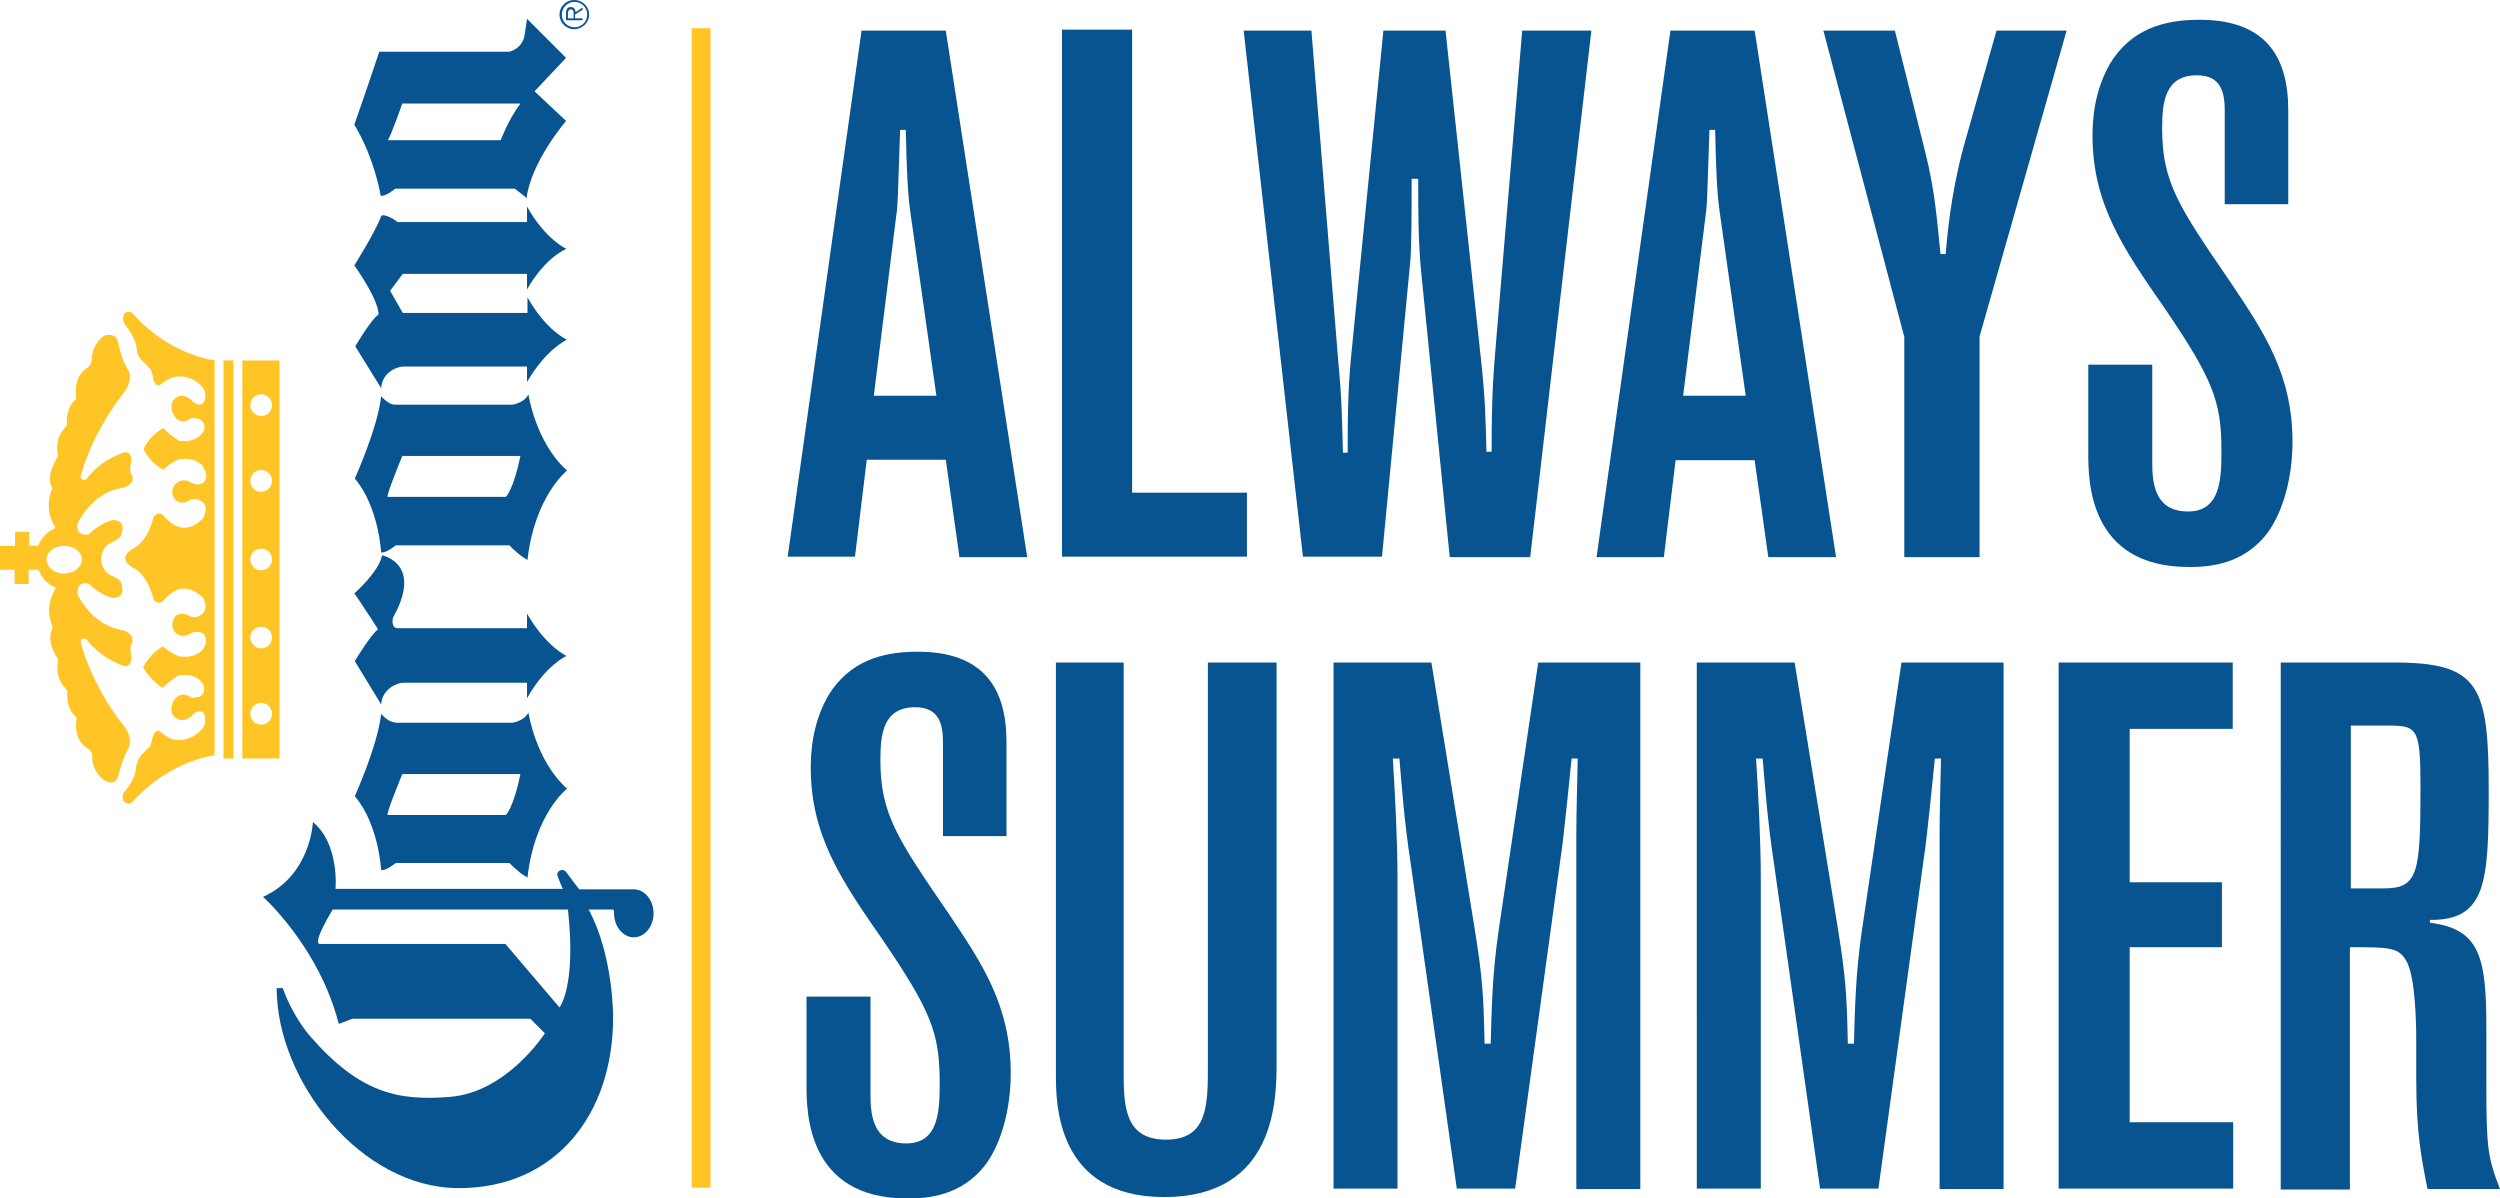 <?xml version="1.0" encoding="utf-8"?>
<!-- Generator: Adobe Illustrator 18.1.1, SVG Export Plug-In . SVG Version: 6.00 Build 0)  -->
<svg version="1.1" id="Layer_1" xmlns="http://www.w3.org/2000/svg" xmlns:xlink="http://www.w3.org/1999/xlink" x="0px" y="0px"
	 viewBox="0 0 531.3 254.7" enable-background="new 0 0 531.3 254.7" xml:space="preserve">
<g>
	<g>
		<path fill="#085490" d="M66.5,174.7c0,0-0.4,11.3-10.6,15.9c0,0,11.9,10.6,16.1,27l2.9-1.1h37.8l3.1,3.1c0,0-8,12.5-20.1,13.5
			c-11,0.9-19.2-0.7-29.8-12.9c0,0-3.6-4-5.8-10.2h-1.3c0,19.7,17.9,42.5,38.7,42.5c20.6,0,32.8-15.7,32.8-36.3
			c0,0,0.1-13.1-5.2-22.9h5.1c0.4,0,0.3,0.8,0.3,0.8c0,2.8,1.9,5.1,4.2,5.1c2.3,0,4.2-2.3,4.2-5.1c0-2.8-1.9-5.1-4.2-5.1h-11.6
			c0,0-2.1-2.7-2.8-3.7c-0.7-0.9-2.2-0.2-1.8,0.9c0.4,1.1,1.1,2.7,1.1,2.7H71.3C71.3,188.9,72.2,179.4,66.5,174.7 M120.7,193.3
			c1.8,16.4-1.8,20.8-1.8,20.8l-11.5-13.5H68c-1.8,0,2.7-7.3,2.7-7.3H120.7z"/>
		<path fill="#085490" d="M83.9,153.5c-1.4,0-2.9-1.8-2.9-1.8c-0.7,6.7-5.6,17.5-5.6,17.5c5.1,6,5.6,15.7,5.6,15.7
			c1.1,0.2,3.1-1.5,3.1-1.5h24.2c0,0,0.3,0.5,2.4,2.2c0.7,0.5,1.4,0.9,1.4,0.9c1.5-13.5,8.4-18.9,8.4-18.9c-6.7-6-8.2-16.2-8.2-16.2
			c-0.7,1.6-3,2.2-3.5,2.2H83.9z M110.6,164.5c-1.5,7.3-3.1,8.7-3.1,8.7H82.4c-0.5,0,3.1-8.7,3.1-8.7H110.6z"/>
		<path fill="#085490" d="M83.9,86c-1.4,0-2.9-1.8-2.9-1.8c-0.7,6.7-5.6,17.5-5.6,17.5c5.1,6,5.6,15.7,5.6,15.7
			c1.1,0.2,3.1-1.5,3.1-1.5h24.2c0,0,0.3,0.5,2.4,2.2c0.7,0.5,1.4,0.9,1.4,0.9c1.5-13.5,8.4-19,8.4-19c-6.7-6-8.2-16.2-8.2-16.2
			c-0.7,1.6-3,2.2-3.5,2.2H83.9z M110.6,96.9c-1.5,7.3-3.1,8.7-3.1,8.7H82.4c-0.5,0,3.1-8.7,3.1-8.7H110.6z"/>
		<path fill="#085490" d="M111.5,7.4c-0.4,2.7-2.8,3.6-3.5,3.6H83.3h-2.7c-2.6,7.8-5.3,15.5-5.3,15.5c4.4,7.3,5.6,15.1,5.6,15.1
			c1.1,0.2,3.1-1.5,3.1-1.5h25.4c0,0,0.4,0.3,1.3,1c0.4,0.3,1,0.8,1.2,1c1-7.8,8.4-16.4,8.4-16.4l-6.7-6.3l6.7-7.1L112,4
			C112,4,111.9,4.7,111.5,7.4 M110.6,22c-2.5,3.3-4.2,7.8-4.2,7.8h-24c0.5-0.4,3.1-7.8,3.1-7.8H110.6z"/>
		<path fill="#085490" d="M112,130.4c4.1,7.1,8.4,9,8.4,9s-4.4,1.9-8.4,9l0-3.3H85.7c-1.4,0-4.5,1.4-4.7,4.6l-5.6-9.2
			c0,0,3.5-5.8,4.9-6.7c0,0,0.9,1.1-4.1-6.4l-0.9-1.3c0,0,5.2-4.5,5.9-8.1c3.3,0.9,7.4,4.2,2.3,13.3c0,0-0.5,2.2,1,2.2H112V130.4z"
			/>
		<path fill="#085490" d="M81,46c-1.4,3.6-5.7,10.4-5.7,10.4l0.9,1.3c4.9,7.5,4.2,9.2,4.2,9.2c-1.5,0.9-4.9,6.7-4.9,6.7l5.5,8.9
			c0.2-3.3,3.3-4.6,4.7-4.6H112l0,3.3c4.1-7.1,8.5-9,8.5-9s-4.4-1.9-8.4-9v3.3l-26.5,0l-2.7-4.7l2.7-3.6H112l0,3.3
			c4.1-7.1,8.4-8.6,8.4-8.6s-4.4-1.9-8.4-9v3.3l-27.6,0C84.4,46.9,81.3,45.1,81,46"/>
	</g>
	<g>
		<path fill="#FFC425" d="M26.3,66.8c-0.2,0.8-0.2,1.4,0.1,1.9c1.5,2,2.4,3.7,2.6,5.1c0.1,1.4,0.6,2.4,1.5,3.1l1.3,1.4
			c0.2,0.1,0.6,0.7,0.8,2.6c0.2,0.3,0.8,1.4,1.4,0.9c0.8-0.6,1.7-1.2,2.7-1.6c2-0.5,4.1-0.1,6,1.7c0.8,0.7,1,1.6,0.9,2.8
			c-0.1,0.6-0.5,1.3-1.2,1.3c-0.7-0.1-1.3-0.4-1.7-1c-1.5-1.2-2.8-1.2-3.9,0.1c-0.5,0.9-0.5,1.9,0,2.8c0.8,1.9,2.4,2.1,3.9,0.9
			c0.5,0,1,0.1,1.7,0.3c0.9,0.5,1.2,1.3,1,2.3c-0.9,1.7-2.6,2.6-5.3,2.3c-1.3-0.8-2.4-1.7-3.4-2.7c-1.9,1-3.3,2.6-4.2,4.4
			c0.9,1.9,2.3,3.4,4.2,4.4c1-0.9,2.1-1.7,3.4-2.2c1.6-0.2,3.3-0.1,4.8,1.2c0.8,1.2,1.3,2.3,0.6,3.5c-0.8,0.8-1.7,0.8-2.8,0.3
			c-1.3-0.8-2.6-0.7-3.6,0.5c-0.7,0.9-0.6,2.1,0,2.9c0.9,1.2,2.1,1,3.6,0.1c0.6-0.1,1.2,0,1.5,0.1c2,0.9,1.7,2.3,1,3.9
			c-2.8,2.9-5.7,2.8-8.5-0.6c-0.9-0.7-2-0.3-2.2,0.9c-0.7,2.4-1.7,4.5-3.7,5.9c-2.9,1.4-2.9,3.3,0,4.6c1.9,1.4,3,3.6,3.7,5.9
			c0.2,1.3,1.3,1.6,2.1,1c2.9-3.5,5.7-3.5,8.6-0.7c0.7,1.6,0.8,3-1,3.9c-0.5,0.2-0.9,0.2-1.6,0.1c-1.4-0.9-2.7-1-3.5,0.1
			c-0.6,0.9-0.7,2,0,3c0.9,1.2,2.3,1.2,3.6,0.3c0.9-0.3,1.9-0.3,2.7,0.3c0.7,1.3,0.4,2.3-0.5,3.5c-1.6,1.3-3.1,1.4-4.8,1.2
			c-1.4-0.5-2.4-1.3-3.5-2.1c-1.7,0.9-3.1,2.4-4.2,4.4c1,1.7,2.4,3.3,4.2,4.4c1-1,2.1-2,3.5-2.7c2.7-0.3,4.4,0.5,5.2,2.2
			c0.2,1.2,0,2-1,2.4c-0.6,0.1-1.2,0.2-1.6,0.2c-1.5-1.2-3.1-0.8-3.9,0.9c-0.5,0.9-0.5,1.9,0,2.9c1.2,1.2,2.4,1.3,3.9,0.1
			c0.5-0.7,1-1,1.6-1c0.8-0.1,1.2,0.6,1.3,1.3c0.1,1.2-0.2,2-0.9,2.7c-2,2-4.1,2.3-6.2,1.9c-0.9-0.5-1.7-1-2.6-1.7
			c-0.6-0.5-1.3,0.6-1.4,1c-0.4,1.9-0.6,2.4-0.8,2.4l-1.4,1.4c-0.8,0.8-1.3,1.9-1.4,3.1c-0.1,1.4-1,3.3-2.6,5.2
			c-0.3,0.5-0.3,1-0.1,1.7c0.6,0.6,1.2,0.7,1.7,0.5c6.4-7.2,13.8-9.6,17.7-10.2V76.6c-3.8-0.6-11.3-3-17.5-10.1
			C27.4,66.1,26.8,66.2,26.3,66.8"/>
		<path fill="#FFC425" d="M25.1,164.9c0.6-2.2,1.3-4.4,2.4-6.3c0.3-1.3,0-2.6-0.7-3.7c-4.1-5.1-7.4-10.9-9.5-17.8
			c-0.4-1,0-1.6,1-1.3c2.1,2.7,4.8,4.6,8.2,5.8c1,0,1.5-0.7,1.4-2.2c-0.3-1.2-0.2-2.1,0.2-2.8c0.2-1-0.1-1.9-1.7-2.6
			c-4.5-0.7-7.7-3.5-9.9-7.6c-0.2-1.9,0.6-2.7,2.3-2.4c1.6,1.5,3.4,2.7,5.2,3.1c1.7-0.1,2.3-1,1.9-2.6c0-0.9-0.8-1.6-2.3-2.2
			c-2.8-1.5-2.8-5.5,0-7c1.5-0.6,2.3-1.3,2.3-2.1c0.5-1.6-0.1-2.6-1.9-2.7c-1.9,0.5-3.6,1.6-5.2,3.1c-1.7,0.2-2.6-0.6-2.3-2.4
			c2.2-4.1,5.3-6.9,9.9-7.6c1.6-0.6,2-1.5,1.7-2.4c-0.5-0.8-0.6-1.7-0.2-2.9c0.1-1.5-0.3-2.2-1.4-2.2c-3.5,1.2-6.2,3.1-8.2,5.8
			c-1,0.3-1.4-0.2-1-1.3c2.1-6.9,5.5-12.7,9.5-17.8c0.7-1.2,1-2.4,0.7-3.7c-1.2-1.9-1.9-3.9-2.4-6.3c-0.2-1.4-1.3-1.9-2.9-1.5
			c-1.5,1-2.4,2.6-2.7,4.6c0.1,0.8-0.1,1.5-0.7,2.1c-2.2,1.3-3,3.6-2.6,6.7c-1.7,1.5-2.1,3.6-2,5.8c-2.1,2-2.3,4.2-1.9,6.5
			c-1.6,2.6-2.2,4.9-1.2,6.8c-1.3,3.3-0.8,6,0.7,8.4c-1.7,0.8-3,2-3.7,3.8H6.2v-3h-3v3H0v5.1h3.1v3h3v-3h2.1c0.7,1.9,2,3.1,3.7,3.8
			c-1.5,2.4-2,5.1-0.7,8.4c-1,2.1-0.5,4.4,1.2,6.9c-0.5,2.3-0.2,4.5,1.9,6.5c-0.1,2.3,0.2,4.3,2,5.8c-0.5,3.1,0.3,5.5,2.6,6.7
			c0.6,0.6,0.8,1.3,0.7,2.1c0.2,2.1,1.2,3.6,2.7,4.6C23.8,166.7,24.9,166.2,25.1,164.9 M9.9,118.9c0-1.6,1.6-2.9,3.7-2.9
			c2.1,0,3.8,1.3,3.8,2.9c0,1.6-1.7,3-3.8,3C11.5,121.9,9.9,120.5,9.9,118.9"/>
		<path fill="#FFC425" d="M59.4,161.1V76.6h-7.9v84.6H59.4z M53.2,86.1c0-1.3,1-2.3,2.3-2.3c1.3,0,2.3,1,2.3,2.3
			c0,1.3-1,2.3-2.3,2.3C54.2,88.4,53.2,87.4,53.2,86.1 M53.2,102.2c0-1.3,1-2.3,2.3-2.3c1.3,0,2.3,1,2.3,2.3c0,1.3-1,2.3-2.3,2.3
			C54.2,104.6,53.2,103.5,53.2,102.2 M53.2,118.9c0-1.3,1-2.3,2.3-2.3c1.3,0,2.3,1,2.3,2.3c0,1.3-1,2.3-2.3,2.3
			C54.2,121.2,53.2,120.1,53.2,118.9 M53.2,135.5c0-1.3,1-2.3,2.3-2.3c1.3,0,2.3,1,2.3,2.3c0,1.3-1,2.3-2.3,2.3
			C54.2,137.8,53.2,136.7,53.2,135.5 M53.2,151.7c0-1.3,1-2.3,2.3-2.3c1.3,0,2.3,1,2.3,2.3c0,1.3-1,2.3-2.3,2.3
			C54.2,154,53.2,153,53.2,151.7"/>
		<rect x="47.5" y="76.6" fill="#FFC425" width="2.1" height="84.6"/>
	</g>
	<g>
		<path fill="#085490" d="M122,0c1.8,0,3.2,1.4,3.2,3.1c0,1.7-1.4,3.1-3.2,3.1c-1.7,0-3.1-1.4-3.1-3.1C118.9,1.4,120.3,0,122,0
			 M122.1,5.8c1.5,0,2.7-1.2,2.7-2.7c0-1.5-1.2-2.7-2.7-2.7c-1.5,0-2.7,1.2-2.7,2.7C119.4,4.6,120.6,5.8,122.1,5.8 M123.8,1.6v0.5
			l-0.7,0.4l-0.9,0.6v0.8h1.6v0.4h-3.5V2.8c0-0.3,0-0.6,0.2-0.9c0.1-0.3,0.5-0.4,0.8-0.4c0.7,0,1,0.5,1,1.1L123.8,1.6z M121.9,3.2
			c0-0.5,0.1-1.2-0.6-1.2c-0.5,0-0.6,0.5-0.6,0.9v1h1.2V3.2z"/>
	</g>
</g>
<g>
	<path fill="#085490" d="M201,6.5l17.3,111.9h-14.4L201,97.7h-16.8l-2.5,20.6h-14.3L183.1,6.5H201z M191.3,27.5
		c-0.5,14.6-0.5,16.2-0.8,18.1l-4.8,38.5h13.3l-5.5-38.8c-0.6-4.3-0.8-8.6-1-17.7H191.3z"/>
	<path fill="#085490" d="M240.6,6.3v98.4H265v13.6h-39.3V6.3H240.6z"/>
	<path fill="#085490" d="M307.2,6.5l7.4,68.6c1.1,9.8,1.1,13.8,1.3,20.9h1.1c0-11.9,0.3-15.8,1.1-25.2l5.4-64.3h14.7l-13,111.9
		h-17.1L302,57.5c-0.6-6.3-0.6-12.5-0.6-19.5h-1.4c0,6,0,14.3-0.3,17.7l-6,62.6h-16.8L264.3,6.5h14.4l5.7,70.2
		c0.8,8.4,0.8,12.5,1,19.5h1c0-10.1,0.2-15.1,0.8-21.1l6.8-68.6H307.2z"/>
	<path fill="#085490" d="M372.9,6.5l17.3,111.9h-14.4l-2.9-20.6h-16.8l-2.5,20.6h-14.3L355,6.5H372.9z M363.3,27.5
		c-0.5,14.6-0.5,16.2-0.8,18.1l-4.8,38.5H371l-5.5-38.8c-0.6-4.3-0.8-8.6-1-17.7H363.3z"/>
	<path fill="#085490" d="M402.7,6.5l6.5,26c2.1,8.4,2.5,14.9,3.2,21.5h1.1c0.3-3.6,1-12.4,3.8-22.8l7-24.7h14.9l-18.5,65v46.9h-16
		V71.6L387.5,6.5H402.7z"/>
	<path fill="#085490" d="M457.4,97.9c0,3.8,0,10.8,7.6,10.8c7,0,7.1-7.1,7.1-13c0-10.5-1.9-15.2-12-30.1
		c-8.9-12.8-15.4-22.3-15.4-36.8c0-6,1.3-11.1,3.8-15.4c4.4-7.1,11.2-9.2,18.9-9.2c13.9,0,18.9,7.6,18.9,19.2v20h-13.5V23.6
		c0-3.5-0.5-7.6-5.9-7.6c-6.8,0-7.4,5.7-7.4,11.3c0,11.4,3.5,16.6,14.4,32.5c7.1,10.6,13.3,19.6,13.3,34.1c0,7.4-1.9,14.6-5.2,19.2
		c-5.2,7-12.7,7.4-16.8,7.4c-21.4,0-21.4-18.5-21.4-24.2V77.5h13.6V97.9z"/>
	<path fill="#085490" d="M185,232.2c0,3.8,0,10.8,7.6,10.8c7,0,7.1-7.1,7.1-13c0-10.5-1.9-15.2-12-30.1
		c-8.9-12.8-15.4-22.3-15.4-36.8c0-6,1.3-11.1,3.8-15.4c4.4-7.1,11.2-9.2,18.9-9.2c13.9,0,18.9,7.6,18.9,19.2v20h-13.5v-19.8
		c0-3.5-0.5-7.6-5.9-7.6c-6.8,0-7.4,5.7-7.4,11.2c0,11.4,3.5,16.6,14.4,32.5c7.1,10.6,13.3,19.6,13.3,34.1c0,7.4-1.9,14.6-5.2,19.2
		c-5.2,7-12.7,7.4-16.8,7.4c-21.4,0-21.4-18.5-21.4-24.2v-18.7H185V232.2z"/>
	<path fill="#085490" d="M224.4,140.8h14.4v86.5c0,7.4,0,14.9,9,14.9c8.9,0,8.9-7.4,8.9-15.8v-85.6h14.6v84.8
		c0,7.8,0,28.8-23.9,28.8c-23,0-23-20.1-23-26.1V140.8z"/>
	<path fill="#085490" d="M304.2,140.8l9.2,56.6c1.7,10.6,1.9,14.4,2.1,24.4h1.3c0.2-6.7,0.3-14.7,1.7-24.1l8.4-56.9h21.7v111.9
		h-13.6v-75.3c0-5.2,0.2-10.8,0.3-16.2H334c-0.3,2.9-1.7,17-2.2,20.1l-9.8,71.3h-12.4l-9.8-69.1c-1.4-9.2-1.9-16.5-2.4-22.3H296
		c0.5,7.9,1,17.7,1,25.5v65.9h-13.6V140.8H304.2z"/>
	<path fill="#085490" d="M381.4,140.8l9.2,56.6c1.7,10.6,1.9,14.4,2.1,24.4h1.3c0.2-6.7,0.3-14.7,1.7-24.1l8.4-56.9h21.7v111.9
		h-13.6v-75.3c0-5.2,0.2-10.8,0.3-16.2h-1.3c-0.3,2.9-1.7,17-2.2,20.1l-9.8,71.3h-12.4l-9.8-69.1c-1.4-9.2-1.9-16.5-2.4-22.3h-1.4
		c0.5,7.9,1,17.7,1,25.5v65.9h-13.6V140.8H381.4z"/>
	<path fill="#085490" d="M437.6,140.8h36.9v14.1h-21.9v32.6h19.6v13.8h-19.6v37.2h22v14.1h-37.1V140.8z"/>
	<path fill="#085490" d="M484.7,140.8h24.1c18.1,0,20.1,4.9,20.1,27.1c0,19.6-0.5,27.7-12.5,27.6v0.6c10.6,1.3,12,7.3,12,22.2v12.2
		c0,13.5,0.3,15.5,2.9,22.2h-15.4c-1.3-6.5-2.4-12-2.4-23.4v-7.9c0-4.3-0.2-13.2-1.9-16.8c-1.7-3.3-3.5-3.3-12.2-3.3v51.5h-14.7
		V140.8z M499.6,154.3v34.5h7c7.4,0,7.8-3.3,7.8-21.9c0-12.4-0.8-12.7-7.1-12.7H499.6z"/>
</g>
<g>
	<rect x="147" y="6" fill="#FFC425" width="4" height="246.4"/>
</g>
</svg>
